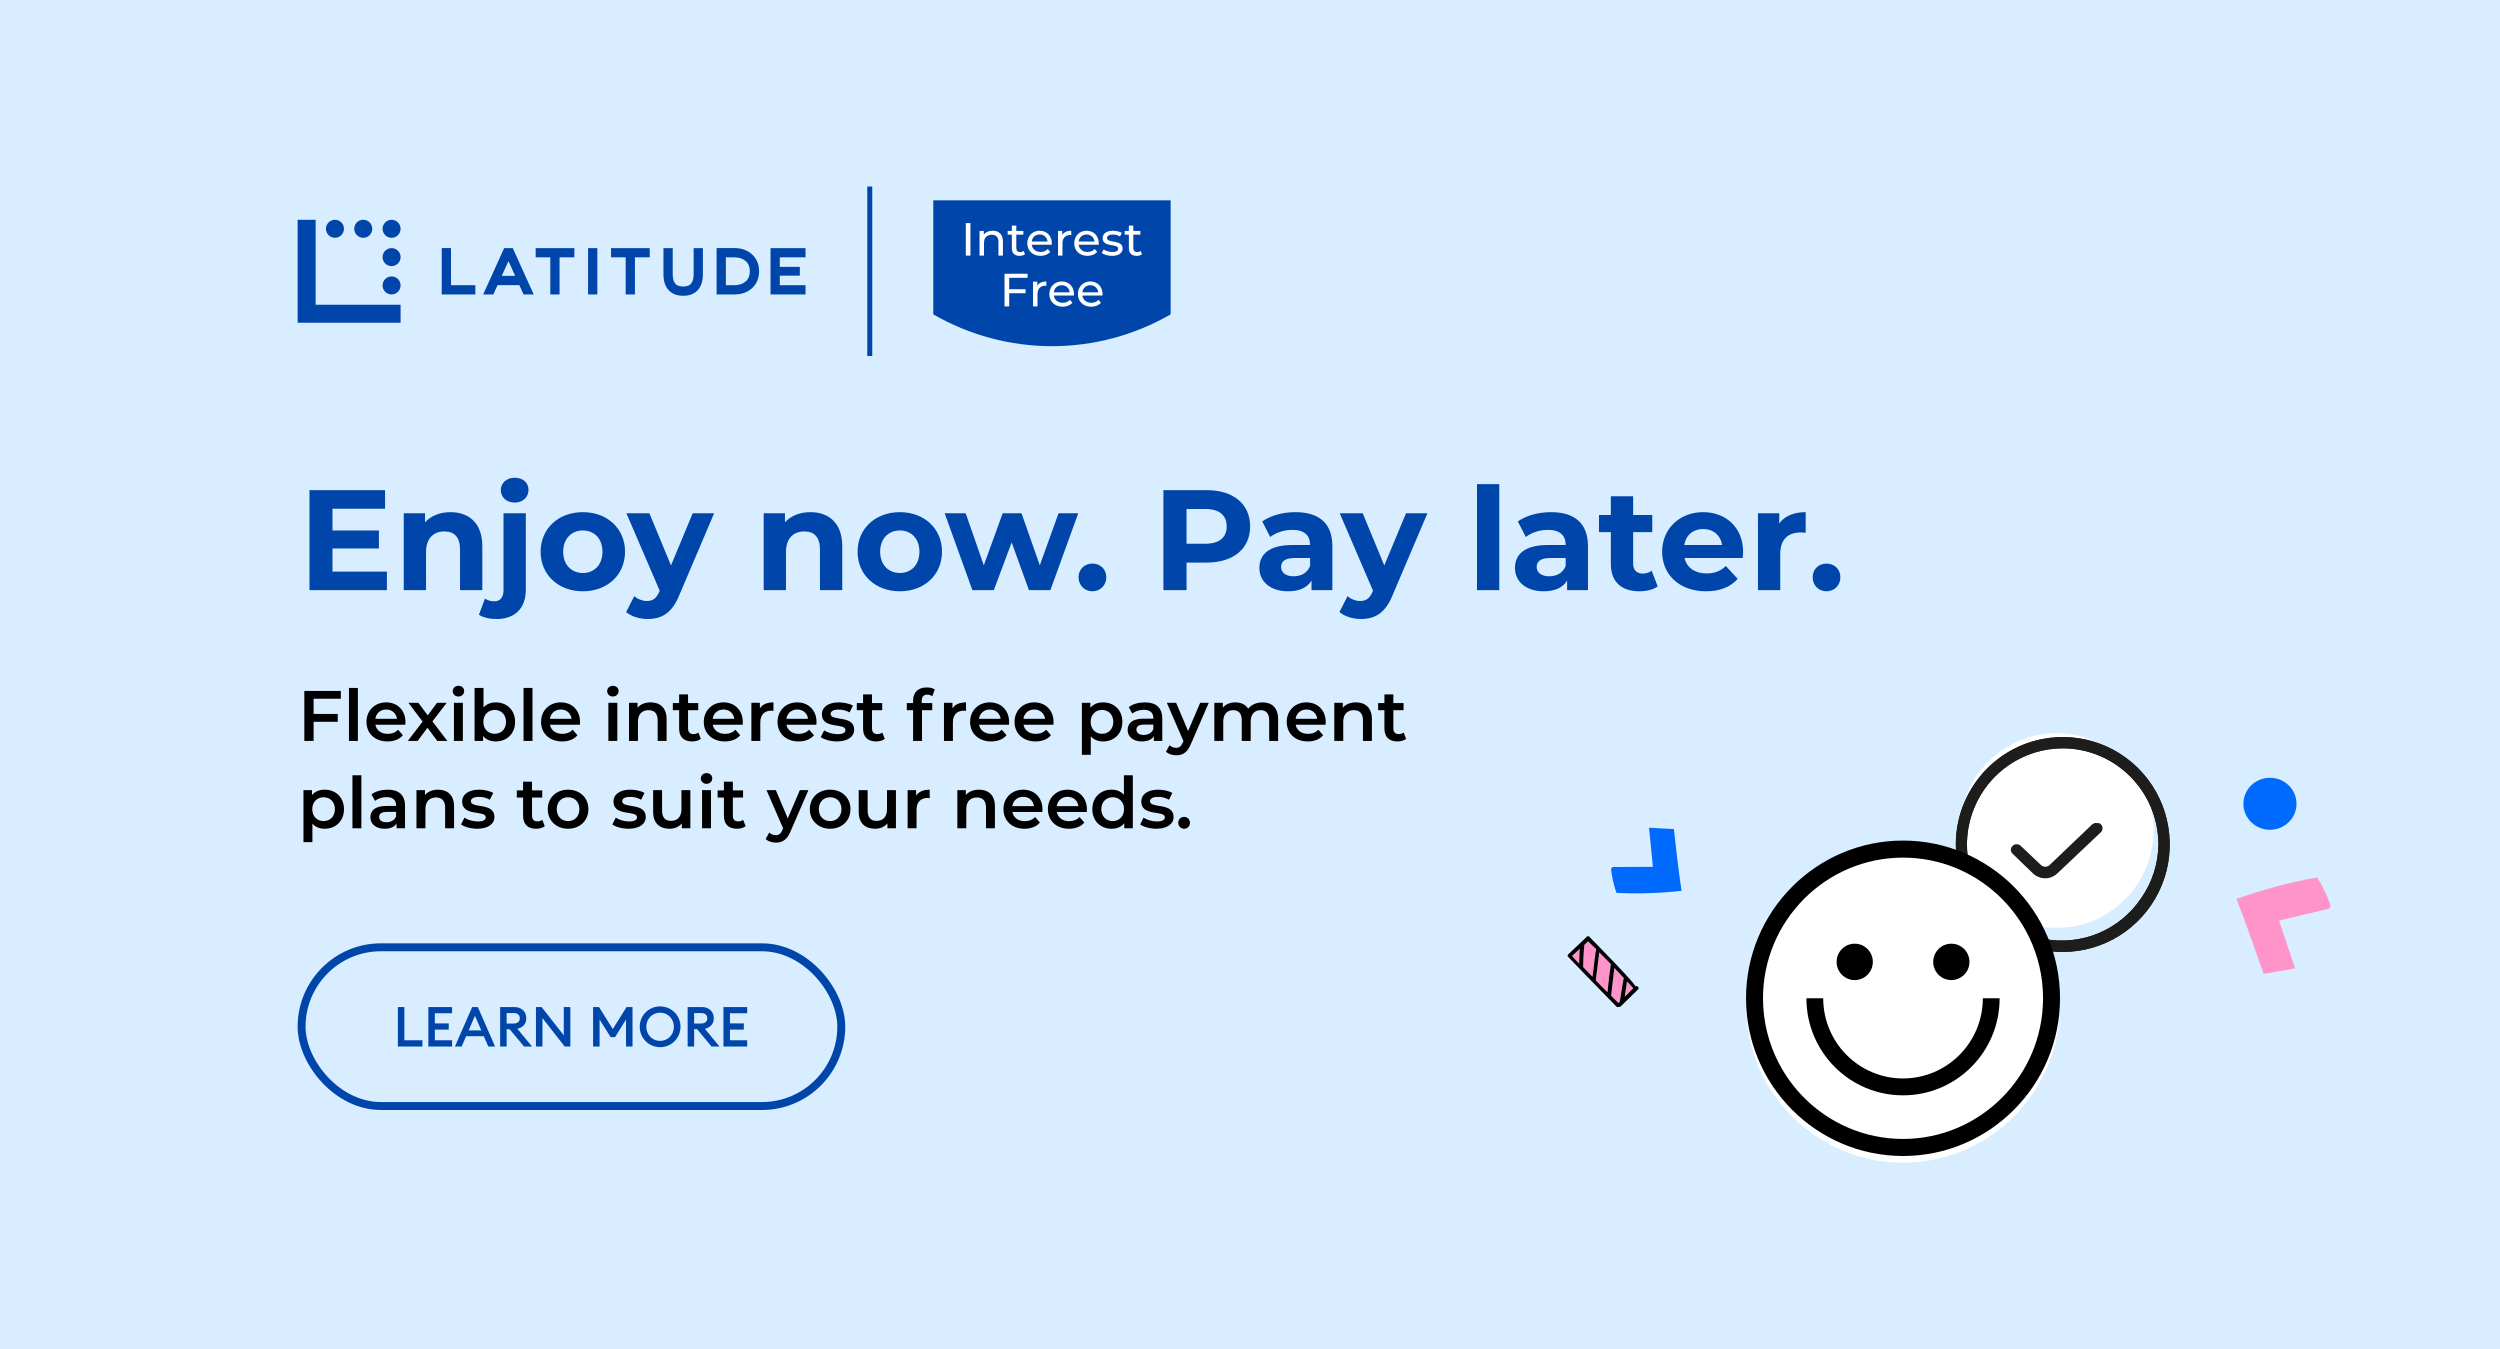 <svg width="630" height="340" viewBox="0 0 630 340" fill="none" xmlns="http://www.w3.org/2000/svg">
<rect width="630" height="340" fill="#D8EDFF"/>
<g clip-path="url(#clip0_1_1105)">
<path d="M235.19 79.22C244.28 84.468 254.597 87.234 265.095 87.234C275.593 87.234 285.907 84.471 295 79.22V50.479H235.19V79.22Z" fill="#0046AA"/>
<path d="M243.381 56.212H244.552V64.408H243.381V56.212Z" fill="white"/>
<path d="M252.734 60.837V64.408H251.611V60.967C251.611 59.749 251.002 59.151 249.936 59.151C248.742 59.151 247.969 59.865 247.969 61.212V64.408H246.846V58.203H247.922V59.139C248.379 58.506 249.174 58.143 250.158 58.143C251.669 58.143 252.734 59.01 252.734 60.837Z" fill="white"/>
<path d="M258.307 64.045C257.967 64.337 257.453 64.478 256.949 64.478C255.697 64.478 254.981 63.788 254.981 62.535V59.128H253.928V58.203H254.981V56.844H256.105V58.203H257.884V59.128H256.105V62.488C256.105 63.154 256.455 63.53 257.077 63.53C257.404 63.53 257.72 63.425 257.955 63.237L258.305 64.045H258.307Z" fill="white"/>
<path d="M265.039 61.678H260.005C260.146 62.767 261.024 63.494 262.252 63.494C262.978 63.494 263.587 63.248 264.044 62.744L264.664 63.47C264.102 64.126 263.247 64.476 262.216 64.476C260.214 64.476 258.879 63.154 258.879 61.304C258.879 59.455 260.202 58.143 261.994 58.143C263.786 58.143 265.061 59.431 265.061 61.339C265.061 61.432 265.05 61.573 265.037 61.678H265.039ZM260.005 60.871H263.986C263.869 59.828 263.085 59.092 261.996 59.092C260.906 59.092 260.123 59.818 260.005 60.871Z" fill="white"/>
<path d="M269.956 58.143V59.232C269.862 59.22 269.781 59.22 269.698 59.22C268.491 59.22 267.744 59.956 267.744 61.315V64.406H266.62V58.201H267.697V59.243C268.094 58.517 268.867 58.143 269.956 58.143Z" fill="white"/>
<path d="M276.864 61.678H271.83C271.971 62.767 272.848 63.494 274.077 63.494C274.803 63.494 275.411 63.248 275.869 62.744L276.488 63.47C275.926 64.126 275.072 64.476 274.04 64.476C272.039 64.476 270.704 63.154 270.704 61.304C270.704 59.455 272.026 58.143 273.818 58.143C275.61 58.143 276.885 59.431 276.885 61.339C276.885 61.432 276.875 61.573 276.862 61.678H276.864ZM271.83 60.871H275.811C275.693 59.828 274.91 59.092 273.82 59.092C272.731 59.092 271.947 59.818 271.83 60.871Z" fill="white"/>
<path d="M277.661 63.752L278.128 62.861C278.656 63.235 279.497 63.504 280.305 63.504C281.347 63.504 281.781 63.188 281.781 62.661C281.781 61.268 277.859 62.473 277.859 60.004C277.859 58.891 278.855 58.143 280.446 58.143C281.253 58.143 282.167 58.355 282.706 58.705L282.225 59.596C281.663 59.232 281.042 59.104 280.433 59.104C279.45 59.104 278.97 59.467 278.97 59.959C278.97 61.422 282.904 60.228 282.904 62.639C282.904 63.763 281.875 64.478 280.224 64.478C279.194 64.478 278.175 64.162 277.661 63.752Z" fill="white"/>
<path d="M287.798 64.045C287.458 64.337 286.943 64.478 286.439 64.478C285.188 64.478 284.472 63.788 284.472 62.535V59.128H283.419V58.203H284.472V56.844H285.596V58.203H287.375V59.128H285.596V62.488C285.596 63.154 285.946 63.53 286.567 63.53C286.896 63.53 287.212 63.425 287.445 63.237L287.796 64.045H287.798Z" fill="white"/>
<path d="M254.317 70.01V72.881H258.446V73.894H254.317V77.221H253.14V68.987H258.95V70.01H254.315H254.317Z" fill="white"/>
<path d="M263.679 70.927V72.02C263.585 72.007 263.502 72.007 263.42 72.007C262.209 72.007 261.455 72.749 261.455 74.113V77.219H260.325V70.984H261.408V72.031C261.808 71.303 262.585 70.924 263.679 70.924V70.927Z" fill="white"/>
<path d="M270.621 74.479H265.563C265.704 75.572 266.586 76.303 267.82 76.303C268.549 76.303 269.162 76.055 269.621 75.551L270.245 76.279C269.681 76.937 268.822 77.292 267.786 77.292C265.774 77.292 264.435 75.963 264.435 74.105C264.435 72.247 265.764 70.929 267.564 70.929C269.365 70.929 270.646 72.223 270.646 74.139C270.646 74.233 270.633 74.374 270.623 74.481L270.621 74.479ZM265.563 73.667H269.561C269.444 72.62 268.656 71.879 267.562 71.879C266.468 71.879 265.68 72.608 265.563 73.667Z" fill="white"/>
<path d="M277.819 74.479H272.761C272.902 75.572 273.784 76.303 275.018 76.303C275.747 76.303 276.36 76.055 276.819 75.551L277.443 76.279C276.879 76.937 276.02 77.292 274.984 77.292C272.972 77.292 271.633 75.963 271.633 74.105C271.633 72.247 272.962 70.929 274.762 70.929C276.563 70.929 277.844 72.223 277.844 74.139C277.844 74.233 277.831 74.374 277.821 74.481L277.819 74.479ZM272.761 73.667H276.759C276.642 72.62 275.854 71.879 274.76 71.879C273.666 71.879 272.878 72.608 272.761 73.667Z" fill="white"/>
<path d="M219.809 47H218.551V89.718H219.809V47Z" fill="#0046AA"/>
<path d="M100.949 71.928C100.949 73.182 99.933 74.199 98.679 74.199C97.425 74.199 96.408 73.182 96.408 71.928C96.408 70.675 97.425 69.658 98.679 69.658C99.933 69.658 100.949 70.675 100.949 71.928ZM98.679 55.386C97.425 55.386 96.408 56.402 96.408 57.656C96.408 58.91 97.425 59.927 98.679 59.927C99.933 59.927 100.949 58.91 100.949 57.656C100.949 56.402 99.933 55.386 98.679 55.386ZM98.679 62.522C97.425 62.522 96.408 63.538 96.408 64.792C96.408 66.046 97.425 67.063 98.679 67.063C99.933 67.063 100.949 66.046 100.949 64.792C100.949 63.538 99.933 62.522 98.679 62.522ZM79.541 55.383H75V81.333H100.949V76.792H79.541V55.383ZM91.543 59.925C92.796 59.925 93.813 58.908 93.813 57.654C93.813 56.4 92.796 55.383 91.543 55.383C90.289 55.383 89.272 56.4 89.272 57.654C89.272 58.908 90.289 59.925 91.543 59.925ZM84.407 59.925C85.66 59.925 86.677 58.908 86.677 57.654C86.677 56.4 85.66 55.383 84.407 55.383C83.153 55.383 82.136 56.4 82.136 57.654C82.136 58.908 83.153 59.925 84.407 59.925ZM113.65 62.52H111.315V74.197H119.788V71.862H113.65V62.52ZM191.292 68.359C191.292 70.589 190.286 71.941 189.443 72.684C188.302 73.688 186.841 74.197 185.098 74.197H180.581V62.52H185.098C186.841 62.52 188.302 63.028 189.445 64.034C190.289 64.777 191.292 66.129 191.292 68.359ZM188.958 68.359C188.958 67.266 188.605 66.407 187.901 65.788C187.196 65.168 186.262 64.856 185.098 64.856H182.915V71.862H185.098C186.262 71.862 187.196 71.552 187.901 70.931C188.605 70.311 188.958 69.453 188.958 68.357V68.359ZM202.993 64.856V62.522H194.174V74.199H202.993V71.864H196.508V69.476H201.56V67.244H196.508V64.856H202.993ZM129.212 62.522L134.5 74.199H131.937L130.878 71.86H125.382L124.323 74.199H121.76L127.048 62.522H129.212ZM129.821 69.525L128.131 65.794L126.442 69.525H129.823H129.821ZM174.792 69.098C174.792 70.22 174.562 71.04 174.105 71.535C173.842 71.822 173.353 72.2 172.159 72.2C170.965 72.2 170.476 71.82 170.213 71.535C169.756 71.04 169.525 70.22 169.525 69.098V62.522H167.191V69.098C167.191 70.833 167.626 72.174 168.498 73.118C169.369 74.064 170.591 74.536 172.161 74.536C173.731 74.536 174.953 74.064 175.824 73.118C176.696 72.172 177.131 70.833 177.131 69.098V62.522H174.797V69.098H174.792ZM134.987 64.856H138.674V74.199H141.009V64.856H144.738V62.522H134.987V64.856ZM153.982 64.856H157.669V74.199H160.003V64.856H163.733V62.522H153.982V64.856ZM148.192 74.199H150.526V62.522H148.192V74.199Z" fill="#0046AA"/>
</g>
<path d="M83.784 144.038H97.5V148.718H77.988V123.518H97.032V128.198H83.784V133.67H95.484V138.206H83.784V144.038ZM113.516 129.062C118.088 129.062 121.544 131.726 121.544 137.63V148.718H115.928V138.494C115.928 135.362 114.488 133.922 112.004 133.922C109.304 133.922 107.36 135.578 107.36 139.142V148.718H101.744V129.35H107.108V131.618C108.62 129.962 110.888 129.062 113.516 129.062ZM129.695 126.65C127.607 126.65 126.203 125.282 126.203 123.518C126.203 121.754 127.607 120.386 129.695 120.386C131.783 120.386 133.187 121.682 133.187 123.41C133.187 125.282 131.783 126.65 129.695 126.65ZM125.195 155.99C123.467 155.99 121.775 155.666 120.695 154.91L122.207 150.842C122.819 151.274 123.647 151.526 124.583 151.526C125.987 151.526 126.887 150.626 126.887 148.718V129.35H132.503V148.682C132.503 153.146 129.875 155.99 125.195 155.99ZM146.89 149.006C140.734 149.006 136.234 144.866 136.234 139.034C136.234 133.202 140.734 129.062 146.89 129.062C153.046 129.062 157.51 133.202 157.51 139.034C157.51 144.866 153.046 149.006 146.89 149.006ZM146.89 144.398C149.698 144.398 151.822 142.382 151.822 139.034C151.822 135.686 149.698 133.67 146.89 133.67C144.082 133.67 141.922 135.686 141.922 139.034C141.922 142.382 144.082 144.398 146.89 144.398ZM174.561 129.35H179.961L171.213 149.906C169.341 154.586 166.677 155.99 163.185 155.99C161.205 155.99 159.045 155.342 157.785 154.226L159.837 150.23C160.701 150.986 161.889 151.454 163.005 151.454C164.553 151.454 165.417 150.77 166.173 149.042L166.245 148.862L157.857 129.35H163.653L169.089 142.49L174.561 129.35ZM204.219 129.062C208.791 129.062 212.247 131.726 212.247 137.63V148.718H206.631V138.494C206.631 135.362 205.191 133.922 202.707 133.922C200.007 133.922 198.063 135.578 198.063 139.142V148.718H192.447V129.35H197.811V131.618C199.323 129.962 201.591 129.062 204.219 129.062ZM226.765 149.006C220.609 149.006 216.109 144.866 216.109 139.034C216.109 133.202 220.609 129.062 226.765 129.062C232.921 129.062 237.385 133.202 237.385 139.034C237.385 144.866 232.921 149.006 226.765 149.006ZM226.765 144.398C229.573 144.398 231.697 142.382 231.697 139.034C231.697 135.686 229.573 133.67 226.765 133.67C223.957 133.67 221.797 135.686 221.797 139.034C221.797 142.382 223.957 144.398 226.765 144.398ZM266.748 129.35H271.716L264.696 148.718H259.296L254.94 136.694L250.44 148.718H245.04L238.056 129.35H243.348L247.92 142.454L252.672 129.35H257.424L262.032 142.454L266.748 129.35ZM275.29 149.006C273.346 149.006 271.798 147.53 271.798 145.478C271.798 143.39 273.346 142.022 275.29 142.022C277.234 142.022 278.782 143.39 278.782 145.478C278.782 147.53 277.234 149.006 275.29 149.006ZM304.087 123.518C310.819 123.518 315.031 127.01 315.031 132.662C315.031 138.278 310.819 141.77 304.087 141.77H299.011V148.718H293.179V123.518H304.087ZM303.763 137.018C307.327 137.018 309.127 135.398 309.127 132.662C309.127 129.89 307.327 128.27 303.763 128.27H299.011V137.018H303.763ZM326.435 129.062C332.339 129.062 335.759 131.798 335.759 137.666V148.718H330.503V146.306C329.459 148.07 327.443 149.006 324.599 149.006C320.063 149.006 317.363 146.486 317.363 143.138C317.363 139.718 319.775 137.342 325.679 137.342H330.143C330.143 134.93 328.703 133.526 325.679 133.526C323.627 133.526 321.503 134.21 320.099 135.326L318.083 131.402C320.207 129.89 323.339 129.062 326.435 129.062ZM326.003 145.226C327.875 145.226 329.495 144.362 330.143 142.598V140.618H326.291C323.663 140.618 322.835 141.59 322.835 142.886C322.835 144.29 324.023 145.226 326.003 145.226ZM354.314 129.35H359.714L350.966 149.906C349.094 154.586 346.43 155.99 342.938 155.99C340.958 155.99 338.798 155.342 337.538 154.226L339.59 150.23C340.454 150.986 341.642 151.454 342.758 151.454C344.306 151.454 345.17 150.77 345.926 149.042L345.998 148.862L337.61 129.35H343.406L348.842 142.49L354.314 129.35ZM372.201 148.718V122.006H377.817V148.718H372.201ZM390.842 129.062C396.746 129.062 400.166 131.798 400.166 137.666V148.718H394.91V146.306C393.866 148.07 391.85 149.006 389.006 149.006C384.47 149.006 381.77 146.486 381.77 143.138C381.77 139.718 384.182 137.342 390.086 137.342H394.55C394.55 134.93 393.11 133.526 390.086 133.526C388.034 133.526 385.91 134.21 384.506 135.326L382.49 131.402C384.614 129.89 387.746 129.062 390.842 129.062ZM390.41 145.226C392.282 145.226 393.902 144.362 394.55 142.598V140.618H390.698C388.07 140.618 387.242 141.59 387.242 142.886C387.242 144.29 388.43 145.226 390.41 145.226ZM416.228 143.822L417.74 147.782C416.588 148.61 414.896 149.006 413.168 149.006C408.596 149.006 405.932 146.666 405.932 142.058V134.102H402.944V129.782H405.932V125.066H411.548V129.782H416.372V134.102H411.548V141.986C411.548 143.642 412.448 144.542 413.96 144.542C414.788 144.542 415.616 144.29 416.228 143.822ZM439.267 139.106C439.267 139.538 439.195 140.15 439.159 140.618H424.507C425.047 143.03 427.099 144.506 430.051 144.506C432.103 144.506 433.579 143.894 434.911 142.634L437.899 145.874C436.099 147.926 433.399 149.006 429.907 149.006C423.211 149.006 418.855 144.794 418.855 139.034C418.855 133.238 423.283 129.062 429.187 129.062C434.875 129.062 439.267 132.878 439.267 139.106ZM429.223 133.31C426.667 133.31 424.831 134.858 424.435 137.342H433.975C433.579 134.894 431.743 133.31 429.223 133.31ZM448.37 131.906C449.738 130.034 452.042 129.062 455.03 129.062V134.246C454.562 134.21 454.202 134.174 453.77 134.174C450.674 134.174 448.622 135.866 448.622 139.574V148.718H443.006V129.35H448.37V131.906ZM460.282 149.006C458.338 149.006 456.79 147.53 456.79 145.478C456.79 143.39 458.338 142.022 460.282 142.022C462.226 142.022 463.774 143.39 463.774 145.478C463.774 147.53 462.226 149.006 460.282 149.006Z" fill="#0046AA"/>
<path d="M85.89 176.08H79.032V179.914H85.116V181.894H79.032V186.718H76.692V174.118H85.89V176.08ZM87.937 186.718V173.362H90.187V186.718H87.937ZM102.176 181.966C102.176 182.146 102.158 182.416 102.14 182.632H94.598C94.868 184.036 96.038 184.936 97.712 184.936C98.792 184.936 99.638 184.594 100.322 183.892L101.528 185.278C100.664 186.304 99.314 186.844 97.658 186.844C94.436 186.844 92.348 184.774 92.348 181.912C92.348 179.05 94.454 176.998 97.316 176.998C100.124 176.998 102.176 178.96 102.176 181.966ZM97.316 178.798C95.858 178.798 94.796 179.734 94.58 181.138H100.034C99.854 179.752 98.792 178.798 97.316 178.798ZM112.732 186.718H110.194L107.728 183.388L105.244 186.718H102.76L106.504 181.84L102.922 177.106H105.424L107.782 180.256L110.14 177.106H112.57L108.97 181.804L112.732 186.718ZM115.526 175.522C114.698 175.522 114.086 174.928 114.086 174.172C114.086 173.416 114.698 172.822 115.526 172.822C116.354 172.822 116.966 173.38 116.966 174.118C116.966 174.91 116.372 175.522 115.526 175.522ZM114.392 186.718V177.106H116.642V186.718H114.392ZM124.923 176.998C127.731 176.998 129.801 178.924 129.801 181.912C129.801 184.9 127.731 186.844 124.923 186.844C123.609 186.844 122.493 186.394 121.737 185.476V186.718H119.595V173.362H121.845V178.276C122.619 177.412 123.699 176.998 124.923 176.998ZM124.671 184.918C126.291 184.918 127.515 183.748 127.515 181.912C127.515 180.076 126.291 178.906 124.671 178.906C123.051 178.906 121.809 180.076 121.809 181.912C121.809 183.748 123.051 184.918 124.671 184.918ZM131.935 186.718V173.362H134.185V186.718H131.935ZM146.174 181.966C146.174 182.146 146.156 182.416 146.138 182.632H138.596C138.866 184.036 140.036 184.936 141.71 184.936C142.79 184.936 143.636 184.594 144.32 183.892L145.526 185.278C144.662 186.304 143.312 186.844 141.656 186.844C138.434 186.844 136.346 184.774 136.346 181.912C136.346 179.05 138.452 176.998 141.314 176.998C144.122 176.998 146.174 178.96 146.174 181.966ZM141.314 178.798C139.856 178.798 138.794 179.734 138.578 181.138H144.032C143.852 179.752 142.79 178.798 141.314 178.798ZM154.444 175.522C153.616 175.522 153.004 174.928 153.004 174.172C153.004 173.416 153.616 172.822 154.444 172.822C155.272 172.822 155.884 173.38 155.884 174.118C155.884 174.91 155.29 175.522 154.444 175.522ZM153.31 186.718V177.106H155.56V186.718H153.31ZM163.967 176.998C166.271 176.998 167.981 178.312 167.981 181.21V186.718H165.731V181.498C165.731 179.788 164.885 178.96 163.445 178.96C161.843 178.96 160.763 179.932 160.763 181.858V186.718H158.513V177.106H160.655V178.348C161.393 177.466 162.563 176.998 163.967 176.998ZM175.983 184.594L176.613 186.196C176.073 186.628 175.263 186.844 174.453 186.844C172.347 186.844 171.141 185.728 171.141 183.604V178.978H169.557V177.178H171.141V174.982H173.391V177.178H175.965V178.978H173.391V183.55C173.391 184.486 173.859 184.99 174.723 184.99C175.191 184.99 175.641 184.864 175.983 184.594ZM187.184 181.966C187.184 182.146 187.166 182.416 187.148 182.632H179.606C179.876 184.036 181.046 184.936 182.72 184.936C183.8 184.936 184.646 184.594 185.33 183.892L186.536 185.278C185.672 186.304 184.322 186.844 182.666 186.844C179.444 186.844 177.356 184.774 177.356 181.912C177.356 179.05 179.462 176.998 182.324 176.998C185.132 176.998 187.184 178.96 187.184 181.966ZM182.324 178.798C180.866 178.798 179.804 179.734 179.588 181.138H185.042C184.862 179.752 183.8 178.798 182.324 178.798ZM191.487 178.51C192.135 177.502 193.305 176.998 194.907 176.998V179.14C194.709 179.104 194.547 179.086 194.385 179.086C192.675 179.086 191.595 180.094 191.595 182.056V186.718H189.345V177.106H191.487V178.51ZM205.764 181.966C205.764 182.146 205.746 182.416 205.728 182.632H198.186C198.456 184.036 199.626 184.936 201.3 184.936C202.38 184.936 203.226 184.594 203.91 183.892L205.116 185.278C204.252 186.304 202.902 186.844 201.246 186.844C198.024 186.844 195.936 184.774 195.936 181.912C195.936 179.05 198.042 176.998 200.904 176.998C203.712 176.998 205.764 178.96 205.764 181.966ZM200.904 178.798C199.446 178.798 198.384 179.734 198.168 181.138H203.622C203.442 179.752 202.38 178.798 200.904 178.798ZM210.895 186.844C209.293 186.844 207.691 186.376 206.827 185.764L207.691 184.054C208.537 184.612 209.833 185.008 211.039 185.008C212.461 185.008 213.055 184.612 213.055 183.946C213.055 182.11 207.115 183.838 207.115 180.004C207.115 178.186 208.753 176.998 211.345 176.998C212.623 176.998 214.081 177.304 214.945 177.826L214.081 179.536C213.163 178.996 212.245 178.816 211.327 178.816C209.959 178.816 209.311 179.266 209.311 179.896C209.311 181.84 215.251 180.112 215.251 183.874C215.251 185.674 213.595 186.844 210.895 186.844ZM222.337 184.594L222.967 186.196C222.427 186.628 221.617 186.844 220.807 186.844C218.701 186.844 217.495 185.728 217.495 183.604V178.978H215.911V177.178H217.495V174.982H219.745V177.178H222.319V178.978H219.745V183.55C219.745 184.486 220.213 184.99 221.077 184.99C221.545 184.99 221.995 184.864 222.337 184.594ZM233.698 175.054C232.762 175.054 232.276 175.576 232.276 176.602V177.178H234.922V178.978H232.348V186.718H230.098V178.978H228.514V177.178H230.098V176.566C230.098 174.55 231.304 173.236 233.536 173.236C234.31 173.236 235.066 173.398 235.57 173.758L234.94 175.45C234.598 175.216 234.166 175.054 233.698 175.054ZM240.02 178.51C240.668 177.502 241.838 176.998 243.44 176.998V179.14C243.242 179.104 243.08 179.086 242.918 179.086C241.208 179.086 240.128 180.094 240.128 182.056V186.718H237.878V177.106H240.02V178.51ZM254.297 181.966C254.297 182.146 254.279 182.416 254.261 182.632H246.719C246.989 184.036 248.159 184.936 249.833 184.936C250.913 184.936 251.759 184.594 252.443 183.892L253.649 185.278C252.785 186.304 251.435 186.844 249.779 186.844C246.557 186.844 244.469 184.774 244.469 181.912C244.469 179.05 246.575 176.998 249.437 176.998C252.245 176.998 254.297 178.96 254.297 181.966ZM249.437 178.798C247.979 178.798 246.917 179.734 246.701 181.138H252.155C251.975 179.752 250.913 178.798 249.437 178.798ZM265.494 181.966C265.494 182.146 265.476 182.416 265.458 182.632H257.916C258.186 184.036 259.356 184.936 261.03 184.936C262.11 184.936 262.956 184.594 263.64 183.892L264.846 185.278C263.982 186.304 262.632 186.844 260.976 186.844C257.754 186.844 255.666 184.774 255.666 181.912C255.666 179.05 257.772 176.998 260.634 176.998C263.442 176.998 265.494 178.96 265.494 181.966ZM260.634 178.798C259.176 178.798 258.114 179.734 257.898 181.138H263.352C263.172 179.752 262.11 178.798 260.634 178.798ZM277.958 176.998C280.766 176.998 282.836 178.942 282.836 181.912C282.836 184.9 280.766 186.844 277.958 186.844C276.734 186.844 275.654 186.43 274.88 185.548V190.21H272.63V177.106H274.772V178.366C275.528 177.448 276.644 176.998 277.958 176.998ZM277.706 184.918C279.326 184.918 280.55 183.748 280.55 181.912C280.55 180.076 279.326 178.906 277.706 178.906C276.086 178.906 274.844 180.076 274.844 181.912C274.844 183.748 276.086 184.918 277.706 184.918ZM288.519 176.998C291.291 176.998 292.893 178.312 292.893 181.084V186.718H290.769V185.548C290.229 186.376 289.185 186.844 287.745 186.844C285.549 186.844 284.163 185.638 284.163 183.964C284.163 182.362 285.243 181.102 288.159 181.102H290.643V180.958C290.643 179.644 289.851 178.87 288.249 178.87C287.169 178.87 286.053 179.23 285.333 179.824L284.451 178.186C285.477 177.394 286.971 176.998 288.519 176.998ZM288.213 185.206C289.311 185.206 290.265 184.702 290.643 183.712V182.596H288.321C286.791 182.596 286.377 183.172 286.377 183.874C286.377 184.684 287.061 185.206 288.213 185.206ZM302.445 177.106H304.605L300.105 187.492C299.223 189.67 297.999 190.336 296.397 190.336C295.443 190.336 294.435 190.012 293.823 189.454L294.723 187.798C295.155 188.212 295.767 188.464 296.379 188.464C297.171 188.464 297.639 188.086 298.071 187.132L298.233 186.754L294.039 177.106H296.379L299.403 184.216L302.445 177.106ZM318.143 176.998C320.465 176.998 322.085 178.312 322.085 181.21V186.718H319.835V181.498C319.835 179.788 319.043 178.96 317.675 178.96C316.199 178.96 315.173 179.932 315.173 181.84V186.718H312.923V181.498C312.923 179.788 312.131 178.96 310.763 178.96C309.269 178.96 308.261 179.932 308.261 181.84V186.718H306.011V177.106H308.153V178.33C308.873 177.466 309.989 176.998 311.303 176.998C312.707 176.998 313.877 177.52 314.543 178.6C315.317 177.61 316.613 176.998 318.143 176.998ZM334.084 181.966C334.084 182.146 334.066 182.416 334.048 182.632H326.506C326.776 184.036 327.946 184.936 329.62 184.936C330.7 184.936 331.546 184.594 332.23 183.892L333.436 185.278C332.572 186.304 331.222 186.844 329.566 186.844C326.344 186.844 324.256 184.774 324.256 181.912C324.256 179.05 326.362 176.998 329.224 176.998C332.032 176.998 334.084 178.96 334.084 181.966ZM329.224 178.798C327.766 178.798 326.704 179.734 326.488 181.138H331.942C331.762 179.752 330.7 178.798 329.224 178.798ZM341.7 176.998C344.004 176.998 345.714 178.312 345.714 181.21V186.718H343.464V181.498C343.464 179.788 342.618 178.96 341.178 178.96C339.576 178.96 338.496 179.932 338.496 181.858V186.718H336.246V177.106H338.388V178.348C339.126 177.466 340.296 176.998 341.7 176.998ZM353.716 184.594L354.346 186.196C353.806 186.628 352.996 186.844 352.186 186.844C350.08 186.844 348.874 185.728 348.874 183.604V178.978H347.29V177.178H348.874V174.982H351.124V177.178H353.698V178.978H351.124V183.55C351.124 184.486 351.592 184.99 352.456 184.99C352.924 184.99 353.374 184.864 353.716 184.594ZM81.804 198.998C84.612 198.998 86.682 200.942 86.682 203.912C86.682 206.9 84.612 208.844 81.804 208.844C80.58 208.844 79.5 208.43 78.726 207.548V212.21H76.476V199.106H78.618V200.366C79.374 199.448 80.49 198.998 81.804 198.998ZM81.552 206.918C83.172 206.918 84.396 205.748 84.396 203.912C84.396 202.076 83.172 200.906 81.552 200.906C79.932 200.906 78.69 202.076 78.69 203.912C78.69 205.748 79.932 206.918 81.552 206.918ZM88.816 208.718V195.362H91.066V208.718H88.816ZM97.691 198.998C100.463 198.998 102.065 200.312 102.065 203.084V208.718H99.941V207.548C99.401 208.376 98.357 208.844 96.917 208.844C94.721 208.844 93.335 207.638 93.335 205.964C93.335 204.362 94.415 203.102 97.331 203.102H99.815V202.958C99.815 201.644 99.023 200.87 97.421 200.87C96.341 200.87 95.225 201.23 94.505 201.824L93.623 200.186C94.649 199.394 96.143 198.998 97.691 198.998ZM97.385 207.206C98.483 207.206 99.437 206.702 99.815 205.712V204.596H97.493C95.963 204.596 95.549 205.172 95.549 205.874C95.549 206.684 96.233 207.206 97.385 207.206ZM110.407 198.998C112.711 198.998 114.421 200.312 114.421 203.21V208.718H112.171V203.498C112.171 201.788 111.325 200.96 109.885 200.96C108.283 200.96 107.203 201.932 107.203 203.858V208.718H104.953V199.106H107.095V200.348C107.833 199.466 109.003 198.998 110.407 198.998ZM120.245 208.844C118.643 208.844 117.041 208.376 116.177 207.764L117.041 206.054C117.887 206.612 119.183 207.008 120.389 207.008C121.811 207.008 122.405 206.612 122.405 205.946C122.405 204.11 116.465 205.838 116.465 202.004C116.465 200.186 118.103 198.998 120.695 198.998C121.973 198.998 123.431 199.304 124.295 199.826L123.431 201.536C122.513 200.996 121.595 200.816 120.677 200.816C119.309 200.816 118.661 201.266 118.661 201.896C118.661 203.84 124.601 202.112 124.601 205.874C124.601 207.674 122.945 208.844 120.245 208.844ZM136.661 206.594L137.291 208.196C136.751 208.628 135.941 208.844 135.131 208.844C133.025 208.844 131.819 207.728 131.819 205.604V200.978H130.235V199.178H131.819V196.982H134.069V199.178H136.643V200.978H134.069V205.55C134.069 206.486 134.537 206.99 135.401 206.99C135.869 206.99 136.319 206.864 136.661 206.594ZM143.146 208.844C140.194 208.844 138.034 206.792 138.034 203.912C138.034 201.032 140.194 198.998 143.146 198.998C146.134 198.998 148.276 201.032 148.276 203.912C148.276 206.792 146.134 208.844 143.146 208.844ZM143.146 206.918C144.784 206.918 146.008 205.748 146.008 203.912C146.008 202.076 144.784 200.906 143.146 200.906C141.526 200.906 140.302 202.076 140.302 203.912C140.302 205.748 141.526 206.918 143.146 206.918ZM158.372 208.844C156.77 208.844 155.168 208.376 154.304 207.764L155.168 206.054C156.014 206.612 157.31 207.008 158.516 207.008C159.938 207.008 160.532 206.612 160.532 205.946C160.532 204.11 154.592 205.838 154.592 202.004C154.592 200.186 156.23 198.998 158.822 198.998C160.1 198.998 161.558 199.304 162.422 199.826L161.558 201.536C160.64 200.996 159.722 200.816 158.804 200.816C157.436 200.816 156.788 201.266 156.788 201.896C156.788 203.84 162.728 202.112 162.728 205.874C162.728 207.674 161.072 208.844 158.372 208.844ZM171.721 199.106H173.971V208.718H171.829V207.494C171.109 208.376 169.975 208.844 168.733 208.844C166.267 208.844 164.593 207.494 164.593 204.596V199.106H166.843V204.29C166.843 206.036 167.671 206.864 169.093 206.864C170.659 206.864 171.721 205.892 171.721 203.966V199.106ZM178.051 197.522C177.223 197.522 176.611 196.928 176.611 196.172C176.611 195.416 177.223 194.822 178.051 194.822C178.879 194.822 179.491 195.38 179.491 196.118C179.491 196.91 178.897 197.522 178.051 197.522ZM176.917 208.718V199.106H179.167V208.718H176.917ZM187.269 206.594L187.899 208.196C187.359 208.628 186.549 208.844 185.739 208.844C183.633 208.844 182.427 207.728 182.427 205.604V200.978H180.843V199.178H182.427V196.982H184.677V199.178H187.251V200.978H184.677V205.55C184.677 206.486 185.145 206.99 186.009 206.99C186.477 206.99 186.927 206.864 187.269 206.594ZM201.564 199.106H203.724L199.224 209.492C198.342 211.67 197.118 212.336 195.516 212.336C194.562 212.336 193.554 212.012 192.942 211.454L193.842 209.798C194.274 210.212 194.886 210.464 195.498 210.464C196.29 210.464 196.758 210.086 197.19 209.132L197.352 208.754L193.158 199.106H195.498L198.522 206.216L201.564 199.106ZM209.187 208.844C206.235 208.844 204.075 206.792 204.075 203.912C204.075 201.032 206.235 198.998 209.187 198.998C212.175 198.998 214.317 201.032 214.317 203.912C214.317 206.792 212.175 208.844 209.187 208.844ZM209.187 206.918C210.825 206.918 212.049 205.748 212.049 203.912C212.049 202.076 210.825 200.906 209.187 200.906C207.567 200.906 206.343 202.076 206.343 203.912C206.343 205.748 207.567 206.918 209.187 206.918ZM223.524 199.106H225.774V208.718H223.632V207.494C222.912 208.376 221.778 208.844 220.536 208.844C218.07 208.844 216.396 207.494 216.396 204.596V199.106H218.646V204.29C218.646 206.036 219.474 206.864 220.896 206.864C222.462 206.864 223.524 205.892 223.524 203.966V199.106ZM230.862 200.51C231.51 199.502 232.68 198.998 234.282 198.998V201.14C234.084 201.104 233.922 201.086 233.76 201.086C232.05 201.086 230.97 202.094 230.97 204.056V208.718H228.72V199.106H230.862V200.51ZM246.707 198.998C249.011 198.998 250.721 200.312 250.721 203.21V208.718H248.471V203.498C248.471 201.788 247.625 200.96 246.185 200.96C244.583 200.96 243.503 201.932 243.503 203.858V208.718H241.253V199.106H243.395V200.348C244.133 199.466 245.303 198.998 246.707 198.998ZM262.7 203.966C262.7 204.146 262.682 204.416 262.664 204.632H255.122C255.392 206.036 256.562 206.936 258.236 206.936C259.316 206.936 260.162 206.594 260.846 205.892L262.052 207.278C261.188 208.304 259.838 208.844 258.182 208.844C254.96 208.844 252.872 206.774 252.872 203.912C252.872 201.05 254.978 198.998 257.84 198.998C260.648 198.998 262.7 200.96 262.7 203.966ZM257.84 200.798C256.382 200.798 255.32 201.734 255.104 203.138H260.558C260.378 201.752 259.316 200.798 257.84 200.798ZM273.897 203.966C273.897 204.146 273.879 204.416 273.861 204.632H266.319C266.589 206.036 267.759 206.936 269.433 206.936C270.513 206.936 271.359 206.594 272.043 205.892L273.249 207.278C272.385 208.304 271.035 208.844 269.379 208.844C266.157 208.844 264.069 206.774 264.069 203.912C264.069 201.05 266.175 198.998 269.037 198.998C271.845 198.998 273.897 200.96 273.897 203.966ZM269.037 200.798C267.579 200.798 266.517 201.734 266.301 203.138H271.755C271.575 201.752 270.513 200.798 269.037 200.798ZM283.222 195.362H285.472V208.718H283.312V207.476C282.556 208.394 281.44 208.844 280.126 208.844C277.336 208.844 275.266 206.9 275.266 203.912C275.266 200.924 277.336 198.998 280.126 198.998C281.368 198.998 282.466 199.412 283.222 200.294V195.362ZM280.396 206.918C282.016 206.918 283.258 205.748 283.258 203.912C283.258 202.076 282.016 200.906 280.396 200.906C278.776 200.906 277.534 202.076 277.534 203.912C277.534 205.748 278.776 206.918 280.396 206.918ZM291.385 208.844C289.783 208.844 288.181 208.376 287.317 207.764L288.181 206.054C289.027 206.612 290.323 207.008 291.529 207.008C292.951 207.008 293.545 206.612 293.545 205.946C293.545 204.11 287.605 205.838 287.605 202.004C287.605 200.186 289.243 198.998 291.835 198.998C293.113 198.998 294.571 199.304 295.435 199.826L294.571 201.536C293.653 200.996 292.735 200.816 291.817 200.816C290.449 200.816 289.801 201.266 289.801 201.896C289.801 203.84 295.741 202.112 295.741 205.874C295.741 207.674 294.085 208.844 291.385 208.844ZM298.399 208.844C297.589 208.844 296.923 208.214 296.923 207.35C296.923 206.45 297.589 205.856 298.399 205.856C299.209 205.856 299.875 206.45 299.875 207.35C299.875 208.214 299.209 208.844 298.399 208.844Z" fill="black"/>
<path d="M100.265 263.718V253.778H101.903V262.15H106.453V263.718H100.265ZM107.948 263.718V253.778H113.926V255.346H109.586V257.894H113.086V259.462H109.586V262.15H113.926V263.718H107.948ZM114.648 263.718L118.988 253.778H120.416L124.756 263.718H123.048L121.914 261.114H117.462L116.342 263.718H114.648ZM118.092 259.658H121.284L119.688 255.976L118.092 259.658ZM126.036 263.718V253.778H129.62C131.468 253.778 132.63 254.968 132.63 256.606C132.63 258.006 131.804 258.916 130.376 259.252L134.072 263.718H132.056L128.416 259.35H127.674V263.718H126.036ZM127.674 257.922H129.424C130.39 257.922 130.992 257.46 130.992 256.606C130.992 255.752 130.39 255.29 129.424 255.29H127.674V257.922ZM143.726 263.718H142.298L136.698 256.564V263.718H135.06V253.778H136.488L142.074 260.904V253.778H143.726V263.718ZM149.456 263.718V253.778H150.954L154.426 259.322L157.898 253.778H159.396V263.718H157.758V256.928L155 261.352H153.88L151.094 256.914V263.718H149.456ZM171.489 258.748C171.489 261.618 169.193 263.886 166.351 263.886C163.495 263.886 161.213 261.618 161.213 258.748C161.213 255.878 163.495 253.61 166.351 253.61C169.193 253.61 171.489 255.878 171.489 258.748ZM162.865 258.748C162.865 260.722 164.377 262.304 166.351 262.304C168.311 262.304 169.823 260.722 169.823 258.748C169.823 256.774 168.311 255.192 166.351 255.192C164.377 255.192 162.865 256.774 162.865 258.748ZM173.286 263.718V253.778H176.87C178.718 253.778 179.88 254.968 179.88 256.606C179.88 258.006 179.054 258.916 177.626 259.252L181.322 263.718H179.306L175.666 259.35H174.924V263.718H173.286ZM174.924 257.922H176.674C177.64 257.922 178.242 257.46 178.242 256.606C178.242 255.752 177.64 255.29 176.674 255.29H174.924V257.922ZM182.31 263.718V253.778H188.288V255.346H183.948V257.894H187.448V259.462H183.948V262.15H188.288V263.718H182.31Z" fill="#0046AA"/>
<rect x="76" y="238.718" width="136" height="40" rx="20" stroke="#0046AA" stroke-width="2"/>
<path d="M423.733 224.363C423.769 224.397 423.711 224.46 423.681 224.492C418.345 225.085 412.906 225.288 407.457 225.005C407.391 225.003 407.356 224.97 407.321 224.937C406.65 222.948 406.216 221.063 406.007 219.149C405.942 218.793 406.208 218.508 406.563 218.483L416.431 218.443C416.498 218.445 416.527 218.413 416.52 218.348C416.228 215.527 415.857 211.508 415.565 208.687C415.558 208.622 415.587 208.59 415.654 208.592L421.725 208.921C421.79 208.923 421.825 208.955 421.831 209.02C421.885 209.603 423.067 220.305 423.733 224.363Z" fill="#006AFF"/>
<path d="M410.004 247.313C410.553 247.879 411.067 248.483 411.58 249.049L409.424 251.174C409.617 249.91 409.811 248.613 410.004 247.313ZM405.09 250.062C405.301 247.683 405.583 245.34 405.937 242.959C404.985 241.968 403.998 240.978 403.01 239.987C402.761 242.222 402.126 247.053 402.126 247.053C402.126 247.053 404.14 249.142 405.091 250.061L405.09 250.062ZM400.155 237.195C399.837 237.489 399.52 237.818 399.201 238.112L399.203 238.219C399.017 239.95 398.903 243.693 398.903 243.693C398.903 243.693 400.405 245.286 401.283 246.17C401.568 243.899 402.097 239.248 402.168 239.174C401.545 238.502 400.849 237.83 400.155 237.195ZM409.198 246.464C408.428 245.614 407.622 244.764 406.816 243.915C406.53 246.042 406.005 250.945 406.005 250.945L407.833 252.713L408.187 252.346C408.478 250.506 409.128 246.537 409.198 246.464ZM398.104 239.102C397.467 239.69 396.83 240.277 396.23 240.862C396.269 241.078 397 241.821 397.989 242.847C398.003 241.587 397.982 240.365 398.104 239.102Z" fill="#FF94CA"/>
<path d="M412.112 248.572C412.501 248.278 402.399 237.983 400.679 236.25C400.604 236.108 400.458 235.967 400.313 235.933L400.242 235.935C399.99 235.903 399.776 236.051 399.707 236.232C398.293 237.587 395.25 240.41 395.181 240.521C394.968 240.704 395.009 240.955 395.154 241.096C395.156 241.168 403.319 249.553 407.346 253.656C407.529 253.833 407.709 253.83 407.887 253.719C408.068 253.788 408.247 253.749 408.425 253.601C409.873 252.173 411.358 250.744 412.808 249.315C413.196 248.913 412.573 248.239 412.112 248.572ZM401.318 246.17C400.44 245.286 398.938 243.693 398.938 243.693C398.938 243.693 399.016 239.95 399.238 238.218L399.236 238.11C399.555 237.817 399.872 237.488 400.19 237.194C400.886 237.866 401.544 238.538 402.239 239.173C402.132 239.247 401.566 243.899 401.318 246.17ZM403.01 239.987C403.998 240.977 404.95 241.967 405.939 242.958C405.583 245.303 405.301 247.682 405.091 250.061C404.14 249.142 402.126 247.054 402.126 247.054C402.126 247.054 402.762 242.223 403.01 239.987ZM398.104 239.1C397.983 240.363 398.004 241.586 397.954 242.846C396.966 241.82 396.233 241.076 396.194 240.861C396.867 240.274 397.468 239.689 398.104 239.1ZM406.006 250.944C406.006 250.944 406.53 246.041 406.817 243.914C407.623 244.763 408.429 245.613 409.199 246.463C409.129 246.536 408.479 250.506 408.187 252.381L407.835 252.748C407.468 252.358 406.006 250.944 406.006 250.944ZM409.426 251.209L410.005 247.312C410.554 247.878 411.068 248.482 411.581 249.048L409.426 251.209Z" fill="black"/>
<path d="M563.636 226.684C563.582 226.653 563.637 226.556 563.665 226.508C570.158 224.21 576.887 222.372 583.77 221.137C583.852 221.119 583.906 221.15 583.96 221.181C585.364 223.471 586.443 225.703 587.249 228.033C587.433 228.461 587.182 228.895 586.746 229.029L574.438 231.956C574.357 231.973 574.329 232.022 574.355 232.101C575.525 235.542 577.135 240.459 578.305 243.9C578.331 243.979 578.303 244.027 578.221 244.044L570.549 245.403C570.467 245.421 570.414 245.39 570.388 245.31C570.153 244.596 565.625 231.563 563.636 226.684L563.636 226.684Z" fill="#FF94CA"/>
<path d="M572.029 209.106C575.724 209.106 578.72 206.172 578.72 202.553C578.72 198.934 575.724 196 572.029 196C568.334 196 565.338 198.934 565.338 202.553C565.338 206.172 568.334 209.106 572.029 209.106Z" fill="#006AFF"/>
<path d="M518.282 184.765C504.822 184.765 493.872 195.765 493.872 209.287C493.872 222.808 504.822 233.809 518.282 233.809C531.742 233.809 542.692 222.809 542.692 209.287C542.692 195.765 531.742 184.765 518.282 184.765Z" fill="white"/>
<path d="M519.797 239.89C505.944 239.877 494.357 229.316 493 215.466C491.642 201.616 500.957 188.99 514.542 186.262C524.611 184.241 534.948 188.142 541.202 196.325C547.455 204.507 548.536 215.548 543.992 224.798C539.447 234.048 530.065 239.9 519.797 239.89ZM519.797 188.578C510.044 188.599 501.258 194.504 497.516 203.551C493.77 212.601 495.833 223.027 502.74 229.948C506.114 233.308 510.383 235.613 515.033 236.586C524.546 238.419 534.228 234.358 539.62 226.274C542.362 222.321 543.861 217.632 543.922 212.814C543.888 199.441 533.107 188.61 519.797 188.577V188.578Z" fill="#1D1D1B"/>
<path d="M519.797 239.89C505.944 239.877 494.357 229.316 493 215.466C491.642 201.616 500.957 188.99 514.542 186.262C524.611 184.241 534.948 188.142 541.202 196.325C547.455 204.507 548.536 215.548 543.992 224.798C539.447 234.048 530.065 239.9 519.797 239.89ZM519.797 188.578C510.044 188.599 501.258 194.504 497.516 203.551C493.77 212.601 495.833 223.027 502.74 229.948C506.114 233.308 510.383 235.613 515.033 236.586C524.546 238.419 534.228 234.358 539.62 226.274C542.362 222.321 543.861 217.632 543.922 212.814C543.888 199.441 533.107 188.61 519.797 188.577V188.578Z" fill="#1D1D1B"/>
<path d="M515.377 221.322C514.794 221.332 514.217 221.218 513.686 220.989C513.158 220.779 512.68 220.471 512.282 220.08L507.175 215.144C507.04 215.013 506.932 214.859 506.856 214.69C506.688 214.344 506.688 213.945 506.856 213.6C506.94 213.435 507.047 213.282 507.176 213.145C507.745 212.622 508.649 212.622 509.218 213.145L514.356 218.021C514.946 218.551 515.872 218.551 516.462 218.021L527.249 207.724L527.824 207.421C528.003 207.39 528.187 207.39 528.366 207.421H528.941C529.116 207.497 529.278 207.599 529.419 207.724C529.547 207.861 529.655 208.014 529.739 208.178C529.865 208.532 529.865 208.915 529.739 209.268C529.663 209.438 529.554 209.591 529.419 209.723L518.569 219.99C518.17 220.395 517.694 220.724 517.164 220.959C516.606 221.209 515.994 221.334 515.377 221.322Z" fill="#1D1D1B"/>
<path d="M479.562 213.515C457.747 213.515 440 231.343 440 253.257C440 275.171 457.747 293 479.562 293C501.376 293 519.124 275.171 519.124 253.257C519.124 231.343 501.376 213.515 479.562 213.515Z" fill="white"/>
<path d="M479.562 211.824C457.747 211.824 440 229.653 440 251.567C440 273.481 457.747 291.309 479.562 291.309C501.376 291.309 519.124 273.481 519.124 251.567C519.124 229.653 501.376 211.824 479.562 211.824ZM479.562 287.013C469.87 287.013 461.079 283.066 454.696 276.69C452.146 274.144 449.983 271.21 448.298 267.984C445.732 263.074 444.277 257.488 444.277 251.567C444.277 232.022 460.106 216.121 479.562 216.121C488.79 216.121 497.201 219.7 503.495 225.547C506.758 228.577 509.453 232.218 511.396 236.287C513.607 240.917 514.846 246.099 514.846 251.567C514.846 271.112 499.018 287.013 479.562 287.013Z" fill="black"/>
<path d="M503.907 251.567H499.673C499.673 262.732 490.651 271.77 479.562 271.77C468.472 271.77 459.45 262.732 459.45 251.567H455.216C455.216 265.124 466.138 276.024 479.562 276.024C492.986 276.024 503.907 265.124 503.907 251.567Z" fill="black"/>
<path d="M467.389 246.981C469.91 246.981 471.954 244.928 471.954 242.395C471.954 239.862 469.91 237.809 467.389 237.809C464.868 237.809 462.824 239.862 462.824 242.395C462.824 244.928 464.868 246.981 467.389 246.981Z" fill="black"/>
<path d="M491.735 246.981C494.256 246.981 496.3 244.928 496.3 242.395C496.3 239.862 494.256 237.809 491.735 237.809C489.214 237.809 487.17 239.862 487.17 242.395C487.17 244.928 489.214 246.981 491.735 246.981Z" fill="black"/>
<defs>
<clipPath id="clip0_1_1105">
<rect width="220" height="42.718" fill="white" transform="translate(75 47)"/>
</clipPath>
</defs>
</svg>
